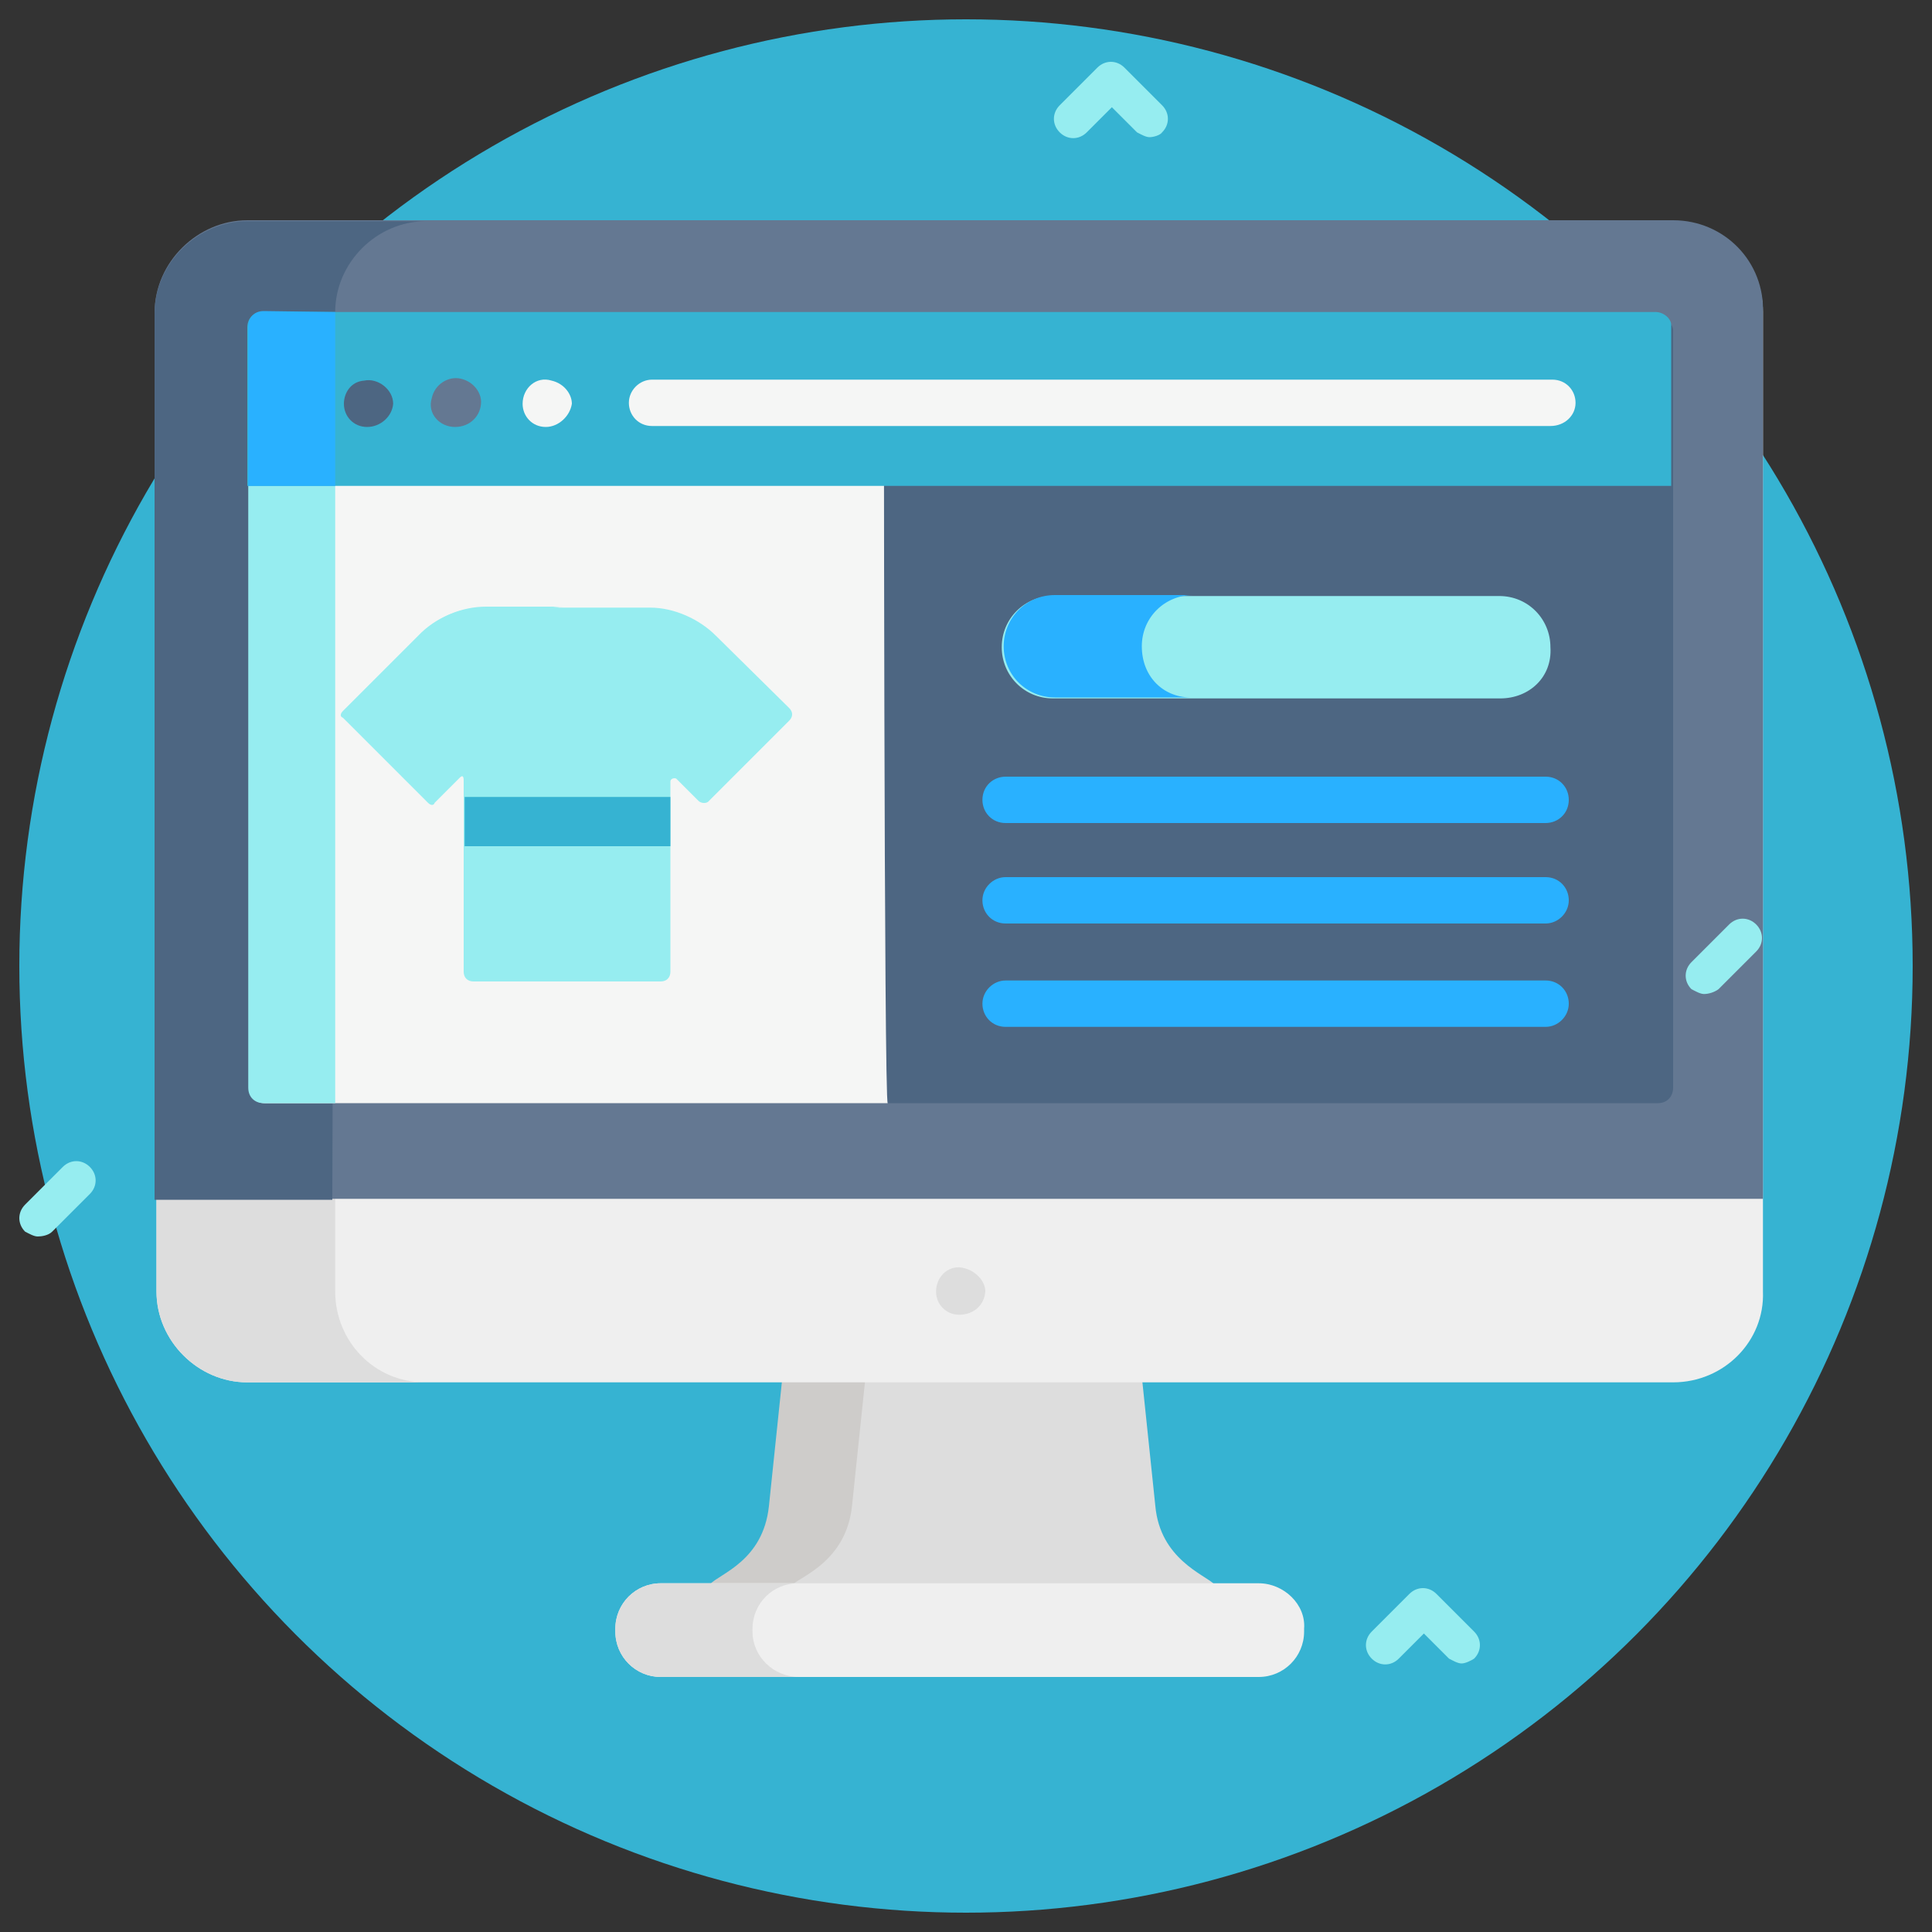 <?xml version="1.0" encoding="utf-8"?>
<!-- Generator: Adobe Illustrator 19.0.0, SVG Export Plug-In . SVG Version: 6.00 Build 0)  -->
<svg version="1.1" id="Warstwa_1" xmlns="http://www.w3.org/2000/svg" xmlns:xlink="http://www.w3.org/1999/xlink" x="0px" y="0px"
	 viewBox="75 -75 200 200" style="enable-background:new 75 -75 200 200;" xml:space="preserve">
<rect x="75" y="-75" width="200" height="200" fill="#333333" stroke="none"/>
<style type="text/css">
	.st0{fill:#36B3D2;}
	.st1{fill:#DDDDDD;}
	.st2{fill:#CECCCA;}
	.st3{fill:#EFEFEF;}
	.st4{fill:#647892;}
	.st5{fill:#4D6682;}
	.st6{fill:#F5F6F5;}
	.st7{fill:#96EDF0;}
	.st8{fill:#29B1FF;}
</style>
<circle class="st0" cx="175" cy="25" r="98"/>
<g id="XMLID_1_">
	<path id="XMLID_32_" class="st1" d="M154.7,80.9c-0.6,5.7-5.1,7-6.1,8.1c15.7,0,36.2,0,52.1,0c-1-1-5.6-2.6-6.1-8.1l-1.4-13.4
		h-37.1L154.7,80.9z"/>
	<path id="XMLID_31_" class="st2" d="M163.2,80.9l1.4-13.4H156l-1.4,13.4c-0.6,5.7-5.1,7-6.1,8.1c2.7,0,5.6,0,8.6,0
		C157.9,88.2,162.6,86.6,163.2,80.9z"/>
	<path id="XMLID_30_" class="st3" d="M248.2,68.1H100.6c-5.1,0-9.4-4.3-9.4-9.4V-42.7c0-5.1,4.3-9.4,9.4-9.4h147.5
		c5.1,0,9.4,4.3,9.4,9.4V58.7C257.7,63.8,253.5,68.1,248.2,68.1z"/>
	<path id="XMLID_29_" class="st1" d="M109.7,58.7V-42.7c0-5.1,4.3-9.4,9.4-9.4h-18.5c-5.1,0-9.4,4.3-9.4,9.4V58.7
		c0,5.1,4.3,9.4,9.4,9.4H119C113.7,68.1,109.7,63.8,109.7,58.7z"/>
	<path id="XMLID_28_" class="st3" d="M205.3,88.9h-61.9c-2.6,0-4.7,2.1-4.7,4.7v0.3c0,2.6,2.1,4.7,4.7,4.7h61.9
		c2.6,0,4.7-2.1,4.7-4.7v-0.3C210.2,91.1,207.9,88.9,205.3,88.9z"/>
	<path id="XMLID_27_" class="st1" d="M152.9,93.9v-0.3c0-2.6,2.1-4.7,4.7-4.7h-14.2c-2.6,0-4.7,2.1-4.7,4.7v0.3
		c0,2.6,2.1,4.7,4.7,4.7h14.3C155.1,98.6,152.9,96.5,152.9,93.9z"/>
	<path id="XMLID_26_" class="st4" d="M248.2-52.2H100.6c-5.1,0-9.6,4.3-9.6,9.6v91.7c5.8,0,158.2,0,162.5,0h4v-91.7
		C257.7-47.9,253.5-52.2,248.2-52.2z"/>
	<path id="XMLID_25_" class="st5" d="M109.7-42.7c0-5.1,4.3-9.4,9.4-9.4h-18.5c-5.1,0-9.6,4.3-9.6,9.6v91.7h18.4L109.7-42.7
		L109.7-42.7z"/>
	<path id="XMLID_24_" class="st5" d="M246.4-42.5H102.2c-0.9,0-1.4,0.7-1.4,1.4v78.7c0,1,0.7,1.6,1.6,1.6c5.3,0,136.8,0,141.8,0h2.4
		c1,0,1.6-0.7,1.6-1.6v-78.5C248.1-41.6,247.2-42.5,246.4-42.5z"/>
	<path id="XMLID_23_" class="st6" d="M166.5-42.5h-64.3c-0.9,0-1.4,0.7-1.4,1.4v78.7c0,1,0.7,1.6,1.6,1.6h64.5
		C166.5,39.6,166.5-42.5,166.5-42.5z"/>
	<path id="XMLID_22_" class="st7" d="M109.7-42.5h-7.4c-1,0-1.6,0.7-1.6,1.4v78.7c0,1,0.7,1.6,1.6,1.6h7.4V-42.5z"/>
	<path id="XMLID_21_" class="st0" d="M246.4-42.7H102.2c-1,0-1.6,0.7-1.6,1.6v16.4H248v-16.5C248.1-42,247.2-42.7,246.4-42.7z"/>
	<g id="XMLID_18_">
		<path id="XMLID_20_" class="st8" d="M109.7-42.7L109.7-42.7l-7.4-0.1c-1,0-1.6,0.7-1.6,1.6v16.5h9V-42.7z"/>
		<path id="XMLID_19_" class="st1" d="M174.3,61.1c-1.4,0-2.4-1.1-2.4-2.4c0-1.6,1.4-2.9,3-2.4c1.1,0.3,2.1,1.3,2.1,2.4
			C176.9,60.1,175.8,61.1,174.3,61.1z"/>
	</g>
	<path id="XMLID_17_" class="st5" d="M113-30.8c-1.4,0-2.4-1.1-2.4-2.4c0-1.1,0.7-2.3,2.1-2.4c1.4-0.3,3,0.9,3,2.4
		C115.6-31.9,114.4-30.8,113-30.8z"/>
	<path id="XMLID_16_" class="st4" d="M122.1-30.8c-1.6,0-2.9-1.4-2.4-3c0.3-1.4,1.7-2.3,3-2s2.1,1.4,2.1,2.4
		C124.8-32,123.7-30.8,122.1-30.8z"/>
	<path id="XMLID_15_" class="st6" d="M131.5-30.8c-1.4,0-2.4-1.1-2.4-2.4c0-1.6,1.4-2.9,3-2.4c1.3,0.3,2.1,1.4,2.1,2.4
		C134-31.9,132.8-30.8,131.5-30.8z"/>
	<path id="XMLID_14_" class="st6" d="M235.5-30.9h-93c-1.4,0-2.4-1.1-2.4-2.4s1.1-2.4,2.4-2.4h93.2c1.4,0,2.4,1.1,2.4,2.4
		S237-30.9,235.5-30.9z"/>
	<path id="XMLID_13_" class="st7" d="M149.1-9.2c-1.7-1.7-4.3-2.9-6.8-2.9l0,0h-17.2l0,0c-2.4,0-5,1-6.8,2.9l-7.8,7.8
		c-0.3,0.3-0.3,0.6,0,0.7l8.8,8.8c0.3,0.3,0.6,0.3,0.7,0l2.6-2.6c0.3-0.3,0.4-0.1,0.4,0.3v19.8c0,0.6,0.4,1,1,1h19.4
		c0.6,0,1-0.4,1-1V5.9c0-0.3,0.4-0.4,0.6-0.3l2.3,2.3c0.3,0.3,0.9,0.3,1.1,0l8.3-8.3c0.4-0.4,0.4-0.9,0-1.3L149.1-9.2z"/>
	<g id="XMLID_10_">
		<path id="XMLID_12_" class="st7" d="M114.3,3l12.3-12.3c1.7-1.7,4.3-2.9,6.8-2.9h-8.1c-2.4,0-5,1-6.8,2.9l-7.8,8
			c-0.3,0.3-0.3,0.6,0,0.7L114.3,3z"/>
		<path id="XMLID_11_" class="st7" d="M133.8-4.8c4,0,7-3.3,7-7h-14.2C126.7-8.1,129.8-4.8,133.8-4.8z"/>
	</g>
	<path id="XMLID_9_" class="st7" d="M132.8-12.1h-6.1c0,4,3.3,7,7,7c1.1,0,2.1-0.3,3.1-0.7C134.5-6.7,132.8-9.2,132.8-12.1z"/>
	<rect id="XMLID_8_" x="123.1" y="7.5" class="st0" width="21.3" height="5.1"/>
	<g id="XMLID_4_">
		<path id="XMLID_7_" class="st8" d="M235,10.2h-55.9c-1.4,0-2.4-1.1-2.4-2.4c0-1.4,1.1-2.4,2.4-2.4H235c1.4,0,2.4,1.1,2.4,2.4
			C237.4,9.2,236.3,10.2,235,10.2z"/>
		<path id="XMLID_6_" class="st8" d="M235,20.6h-55.9c-1.4,0-2.4-1.1-2.4-2.4c0-1.3,1.1-2.4,2.4-2.4H235c1.4,0,2.4,1.1,2.4,2.4
			C237.4,19.5,236.3,20.6,235,20.6z"/>
		<path id="XMLID_5_" class="st8" d="M235,31.3h-55.9c-1.4,0-2.4-1.1-2.4-2.4s1.1-2.4,2.4-2.4H235c1.4,0,2.4,1.1,2.4,2.4
			C237.4,30.2,236.3,31.3,235,31.3z"/>
	</g>
	<path id="XMLID_3_" class="st7" d="M230.3-2.7H184c-3,0-5.3-2.4-5.3-5.3l0,0c0-3,2.4-5.3,5.3-5.3h46.2c3,0,5.3,2.4,5.3,5.3l0,0
		C235.7-4.9,233.3-2.7,230.3-2.7z"/>
	<path id="XMLID_2_" class="st8" d="M193.2-8.1c0-3,2.4-5.3,5.3-5.3h-14.3c-3,0-5.3,2.4-5.3,5.3c0,3,2.4,5.3,5.3,5.3h14.3
		C195.5-2.7,193.2-4.9,193.2-8.1z"/>
</g>
<path id="XMLID_1267_" class="st7" d="M251.4,27.9c-0.4,0-0.9-0.3-1.3-0.5c-0.8-0.8-0.8-2,0-2.8l3.9-3.9c0.8-0.8,2-0.8,2.8,0
	c0.8,0.8,0.8,2,0,2.8l-3.9,3.9C252.5,27.7,251.9,27.9,251.4,27.9z"/>
<path id="XMLID_1266_" class="st7" d="M78.9,53c-0.4,0-0.9-0.3-1.3-0.5c-0.8-0.8-0.8-2,0-2.8l3.9-3.9c0.8-0.8,2-0.8,2.8,0
	c0.8,0.8,0.8,2,0,2.8l-3.9,3.9C80,52.9,79.3,53,78.9,53z"/>
<path id="XMLID_1265_" class="st7" d="M194-60.8c-0.4,0-0.9-0.3-1.3-0.5l-2.6-2.6l-2.6,2.6c-0.8,0.8-2,0.8-2.8,0s-0.8-2,0-2.8
	l3.9-3.9c0.8-0.8,2-0.8,2.8,0l3.9,3.9c0.8,0.8,0.8,2,0,2.8C195.1-61,194.4-60.8,194-60.8z"/>
<path id="XMLID_1264_" class="st7" d="M226.3,97.2c-0.4,0-0.9-0.3-1.3-0.5l-2.6-2.6l-2.6,2.6c-0.8,0.8-2,0.8-2.8,0s-0.8-2,0-2.8
	l3.9-3.9c0.8-0.8,2-0.8,2.8,0l3.9,3.9c0.8,0.8,0.8,2,0,2.8C227.3,96.9,226.7,97.2,226.3,97.2z"/>
</svg>
